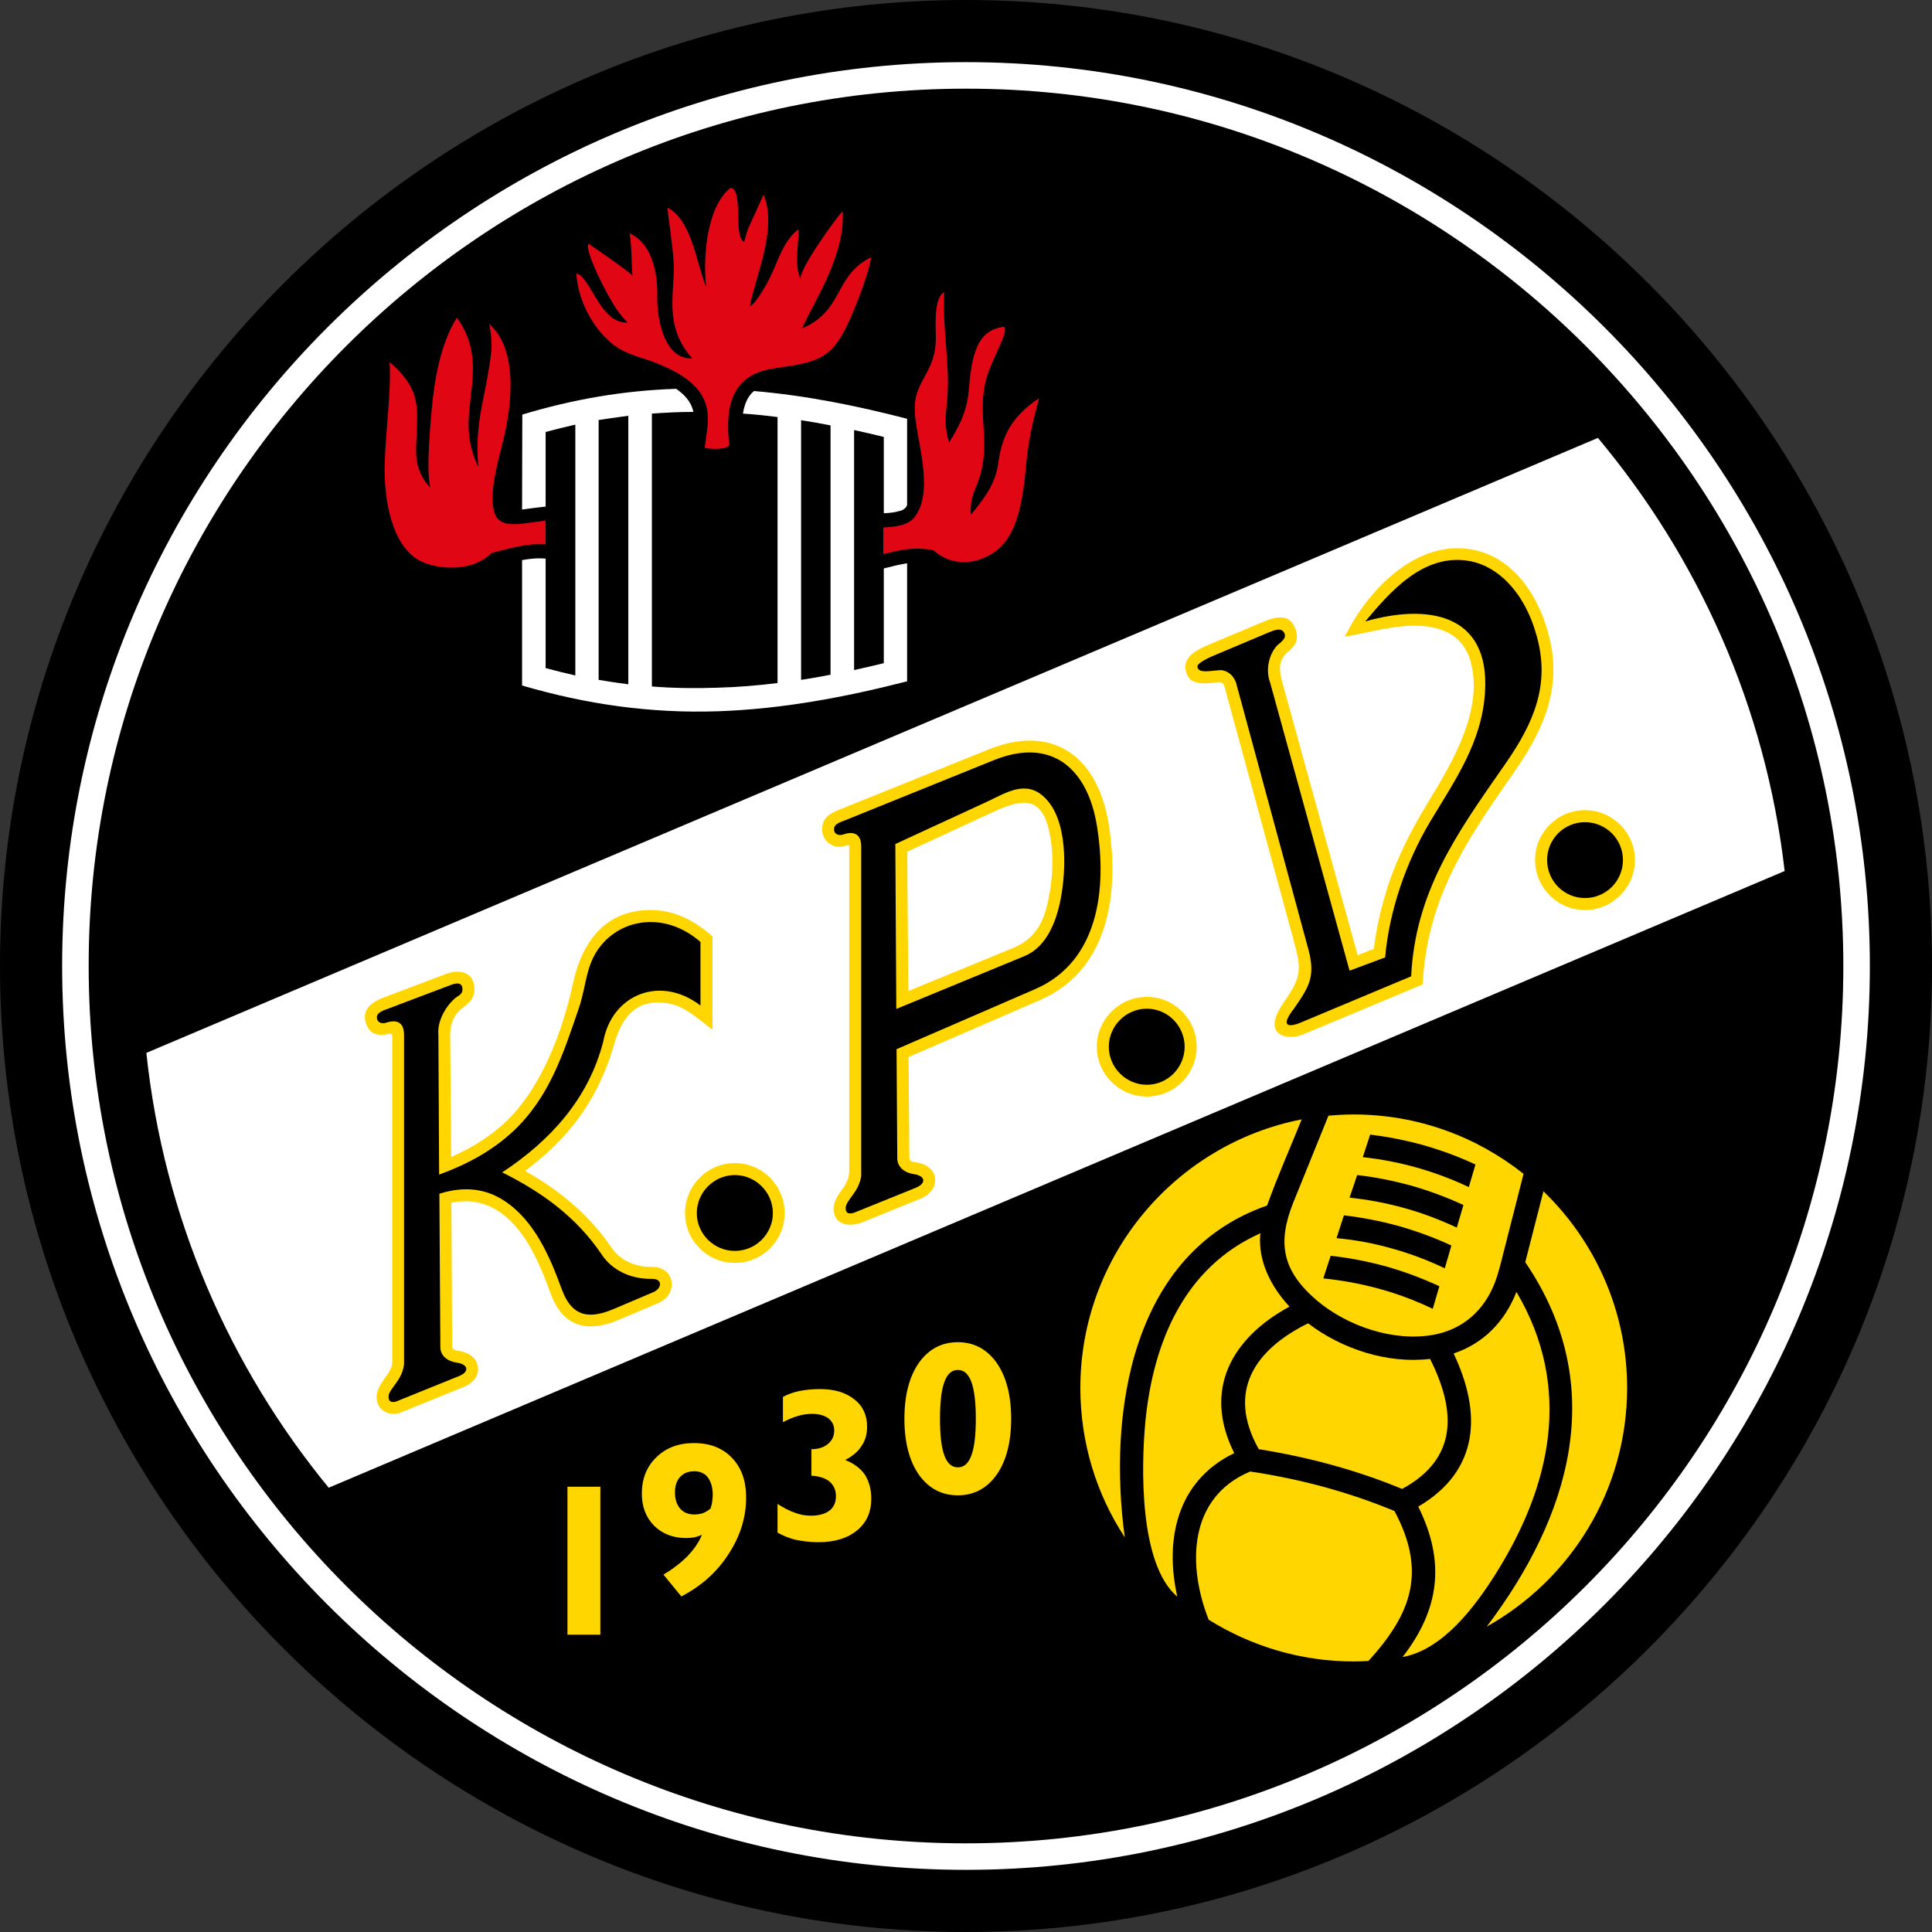 <?xml version="1.0" encoding="UTF-8"?>
<svg xmlns="http://www.w3.org/2000/svg" xmlns:xlink="http://www.w3.org/1999/xlink" width="578.57pt" height="578.57pt" viewBox="0 0 578.57 578.57" version="1.1">
<rect x="0" y="0" width="578.57" height="578.57" fill="#333333" stroke="none"/>
<g id="surface1">
<path style=" stroke:none;fill-rule:nonzero;fill:rgb(0%,0%,0%);fill-opacity:1;" d="M 289.273 0 C 129.957 0.016 -0.016 129.98 0 289.297 C 0.016 448.613 129.98 578.586 289.297 578.57 C 448.613 578.555 578.586 448.59 578.57 289.27 C 578.555 129.953 448.59 -0.02 289.273 0 "/>
<path style=" stroke:none;fill-rule:nonzero;fill:rgb(100%,100%,100%);fill-opacity:1;" d="M 289.301 18.609 C 140.211 18.613 18.602 140.246 18.609 289.266 C 18.613 438.359 140.246 559.965 289.266 559.957 C 438.359 559.957 559.969 438.32 559.961 289.301 C 559.957 140.211 438.324 18.602 289.301 18.609 "/>
<path style=" stroke:none;fill-rule:nonzero;fill:rgb(0%,0%,0%);fill-opacity:1;" d="M 289.336 26.555 C 144.586 26.52 26.512 144.625 26.555 289.23 C 26.52 433.984 144.625 552.059 289.234 552.016 C 433.984 552.051 552.059 433.945 552.016 289.336 C 552.051 144.586 433.945 26.508 289.336 26.555 "/>
<path style=" stroke:none;fill-rule:nonzero;fill:rgb(88.199%,2.399%,7.5%);fill-opacity:1;" d="M 172.586 81.898 C 173.098 89.98 177.359 97.555 182.211 101.961 C 186.473 105.93 191.324 106.812 194.559 107.988 C 207.344 112.543 211.094 117.836 211.828 123.199 C 212.344 126.875 211.461 130.547 211.02 134.074 C 212.414 134.59 218.441 134.738 218.367 133.047 C 217.047 121.289 219.324 112.176 231.672 110.34 C 246 108.281 249.527 107.547 255.406 93.586 C 258.199 86.969 260.699 79.473 260.844 77.051 C 249.676 82.559 252.762 92.996 240.195 98.359 C 242.914 91.672 253.348 76.605 252.32 63.23 C 250.117 65.586 239.094 80.945 239.754 83.59 C 237.695 79.328 239.312 72.859 239.094 68.672 C 234.168 72.348 232.699 79.473 229.758 84.691 C 227.555 88.66 225.422 91.602 224.543 91.672 C 226.305 82.633 232.918 68.305 228.656 58.309 C 223.586 69.625 224.176 67.496 222.852 72.418 C 219.398 70.805 222.852 56.766 218.734 56.254 C 211.754 61.98 210.434 76.387 211.461 85.941 C 208.52 78.664 207.051 65.73 199.922 62.203 C 200.215 66.395 201.465 73.082 201.762 79.031 C 202.129 87.559 198.602 97.48 207.273 107.324 C 199.336 107.691 196.762 96.598 196.836 89.027 C 196.984 82.707 195.734 73.152 188.531 69.848 C 189.34 74.695 189.047 79.84 189.414 82.488 C 186.914 80.211 176.332 73.082 176.332 73.008 C 174.789 73.594 179.566 84.25 183.461 90.719 C 184.781 92.922 186.105 94.758 187.941 96.598 C 179.641 96.965 176.992 82.93 172.586 81.898 "/>
<path style=" stroke:none;fill-rule:nonzero;fill:rgb(88.199%,2.399%,7.5%);fill-opacity:1;" d="M 116.66 108.43 C 117.246 116.953 115.41 129.371 115.188 139.734 C 115.043 148.918 117.027 164.277 126.727 168.395 C 132.754 170.895 142.16 170.82 147.156 165.602 C 153.551 163.984 157.887 162.664 163.398 163.031 L 163.398 155.902 C 155.977 156.781 149.73 158.621 148.113 153.621 C 146.273 148.184 148.992 138.707 150.758 131.648 C 153.258 121.363 155.242 104.605 146.496 97.039 C 147.816 103.359 146.938 107.105 146.203 111.59 C 144.73 120.848 142.16 127.68 143.266 139.883 C 140.691 134.59 140.324 130.328 140.324 126.508 C 140.469 116.586 144.809 106.074 136.797 95.129 C 131.871 103.062 130.035 113.867 129.227 123.199 C 128.418 132.387 127.828 141.57 128.859 146.055 C 125.184 142.086 124.523 138.117 124.598 134.074 C 124.891 122.832 126.801 117.102 116.66 108.43 "/>
<path style=" stroke:none;fill-rule:nonzero;fill:rgb(88.199%,2.399%,7.5%);fill-opacity:1;" d="M 311.184 119.23 C 309.566 124.965 308.023 131.578 307.363 138.41 C 306.336 149.875 304.789 161.117 297.074 165.82 C 291.488 169.203 284.801 169.496 279.438 164.719 C 273.191 163.691 269.441 164.719 264.52 165.969 L 264.52 157.961 C 269.664 157.738 272.531 156.855 274.145 154.504 C 276.496 151.199 276.867 146.789 276.645 142.602 C 276.059 133.266 273.484 126.359 274 120.699 C 274.66 113.5 280.539 110.633 280.246 100.641 C 280.098 94.906 280.023 89.246 282.742 87.41 C 282.156 98.215 284.508 109.016 283.699 119.156 C 283.184 125.109 282.598 126.652 284.215 132.531 C 290.094 123.273 289.945 118.715 290.387 113.941 C 291.414 104.461 293.473 98.801 300.602 97.848 C 302.07 98.727 299.059 103.871 296.559 109.973 C 291.711 121.656 296.633 130.328 293.77 141.426 C 292.52 146.496 290.312 148.332 290.754 154.137 C 295.238 148.773 298.176 144.363 298.914 138.926 C 299.867 131.723 302.145 125.184 311.184 119.23 "/>
<path style=" stroke:none;fill-rule:nonzero;fill:rgb(100%,100%,100%);fill-opacity:1;" d="M 188.164 124.523 C 185.227 124.891 182.285 125.332 179.27 125.773 L 179.27 203.598 C 182.285 204.109 185.227 204.551 188.164 204.918 Z M 248.719 127.387 C 245.781 126.801 242.84 126.285 239.902 125.844 L 239.902 203.598 C 242.84 203.156 245.781 202.641 248.719 202.055 Z M 264.668 170.23 C 265.988 169.863 265.473 170.012 264.668 170.23 M 264.668 198.598 L 264.668 170.23 C 266.945 169.645 269.297 169.055 271.648 168.688 L 271.648 204.035 C 252.98 208.816 234.242 212.34 214.914 213.004 C 194.777 213.664 175.672 210.941 156.344 205.285 L 156.344 167.734 C 158.77 167.293 160.973 167.07 163.398 167.293 L 163.398 200.066 C 166.34 200.879 169.352 201.609 172.289 202.273 L 172.289 127.168 C 169.352 127.828 166.34 128.562 163.398 129.371 L 163.398 151.711 C 161.047 151.934 158.695 152.301 156.344 152.594 L 156.414 124.156 C 171.48 119.598 186.695 116.953 202.496 116.438 C 204.922 118.129 207.051 120.332 207.641 123.348 C 203.523 123.348 199.336 123.566 195.219 123.859 L 195.219 205.578 C 201.688 206.094 208.227 206.168 214.695 205.949 C 220.793 205.801 226.82 205.285 232.848 204.551 L 232.848 124.891 C 229.391 124.449 225.938 124.082 222.484 123.859 C 222.926 121.289 223.734 118.789 225.789 117.102 C 241.371 118.422 256.582 121.508 271.648 125.402 L 271.648 151.273 C 271.352 152.152 270.25 152.961 269.297 153.035 C 268.195 153.402 266.648 153.621 264.668 153.695 L 264.668 130.844 C 261.727 130.105 258.715 129.445 255.773 128.785 L 255.773 200.656 C 258.715 199.996 261.727 199.336 264.668 198.598 "/>
<path style=" stroke:none;fill-rule:nonzero;fill:rgb(100%,83.899%,0%);fill-opacity:1;" d="M 169.938 489.539 L 179.785 489.539 L 179.785 445.227 L 169.938 445.227 Z M 169.938 489.539 "/>
<path style=" stroke:none;fill-rule:nonzero;fill:rgb(100%,83.899%,0%);fill-opacity:1;" d="M 210.211 459.633 C 209.551 459.926 208.816 460.145 208.008 460.367 C 207.199 460.512 206.391 460.586 205.434 460.586 C 201.539 460.586 198.379 459.336 195.883 456.914 C 193.453 454.414 192.207 451.254 192.207 447.285 C 192.207 442.801 193.676 439.199 196.543 436.41 C 199.48 433.543 203.23 432.148 207.785 432.148 C 212.562 432.148 216.383 433.617 219.176 436.555 C 222.043 439.496 223.438 443.465 223.438 448.461 C 223.438 454.414 221.676 460.07 218.148 465.438 C 214.695 470.801 209.988 474.988 204.039 478.078 L 198.672 471.535 C 201.539 469.848 203.891 468.008 205.875 466.023 C 207.785 464.039 209.258 461.91 210.211 459.633 M 212.781 451.766 C 213.004 450.961 213.227 450.297 213.297 449.562 C 213.371 448.902 213.445 448.316 213.445 447.652 C 213.445 445.445 212.93 443.758 211.977 442.438 C 211.02 441.188 209.621 440.598 207.934 440.598 C 206.168 440.598 204.773 441.109 203.672 442.289 C 202.641 443.465 202.129 444.934 202.129 446.918 C 202.129 448.902 202.641 450.59 203.672 451.766 C 204.699 452.941 206.098 453.531 207.934 453.531 C 208.816 453.531 209.695 453.387 210.434 453.164 C 211.238 452.867 212.051 452.355 212.781 451.766 "/>
<path style=" stroke:none;fill-rule:nonzero;fill:rgb(100%,83.899%,0%);fill-opacity:1;" d="M 232.848 458.969 L 232.848 450.371 C 234.758 451.621 236.52 452.504 238.062 453.016 C 239.605 453.605 241.223 453.898 242.766 453.898 C 245.191 453.898 247.102 453.387 248.426 452.355 C 249.676 451.398 250.336 449.93 250.336 448.02 C 250.336 446.184 249.676 444.785 248.426 443.684 C 247.176 442.656 245.34 442.066 242.988 441.922 L 242.988 433.984 C 245.117 433.984 246.809 433.395 247.984 432.363 C 249.234 431.336 249.82 430.016 249.82 428.324 C 249.82 426.855 249.234 425.68 248.059 424.723 C 246.809 423.844 245.191 423.402 243.133 423.402 C 241.738 423.402 240.27 423.621 238.871 424.066 C 237.477 424.43 236.008 425.09 234.461 425.898 L 234.461 418.332 C 235.934 417.523 237.621 416.934 239.387 416.566 C 241.223 416.199 243.281 415.98 245.559 415.98 C 249.895 415.98 253.277 417.008 255.848 419.066 C 258.418 421.051 259.668 423.844 259.668 427.223 C 259.668 429.426 259.156 431.336 258.051 432.953 C 257.023 434.645 255.332 436.039 253.129 437.215 C 255.699 438.246 257.684 439.715 259.008 441.625 C 260.258 443.609 260.918 445.961 260.918 448.828 C 260.918 452.797 259.523 455.957 256.656 458.309 C 253.789 460.66 249.969 461.836 245.047 461.836 C 242.547 461.836 240.27 461.539 238.211 461.102 C 236.152 460.586 234.391 459.852 232.848 458.969 "/>
<path style=" stroke:none;fill-rule:nonzero;fill:rgb(100%,83.899%,0%);fill-opacity:1;" d="M 270.84 424.871 C 270.84 417.816 272.309 412.23 275.176 408.117 C 278.113 404 282.008 401.941 286.859 401.941 C 291.637 401.941 295.531 404 298.473 408.117 C 301.336 412.23 302.809 417.816 302.809 424.871 C 302.809 431.926 301.336 437.512 298.473 441.625 C 295.531 445.742 291.637 447.801 286.859 447.801 C 282.008 447.801 278.113 445.742 275.176 441.625 C 272.309 437.512 270.84 431.926 270.84 424.871 M 281.496 424.871 C 281.496 429.867 281.938 433.543 282.816 435.895 C 283.699 438.246 285.023 439.422 286.859 439.422 C 288.695 439.422 290.02 438.246 290.902 435.82 C 291.781 433.469 292.227 429.797 292.227 424.871 C 292.227 419.945 291.781 416.273 290.902 413.848 C 290.02 411.496 288.695 410.246 286.859 410.246 C 285.023 410.246 283.699 411.422 282.816 413.848 C 281.938 416.199 281.496 419.875 281.496 424.871 "/>
<path style=" stroke:none;fill-rule:nonzero;fill:rgb(100%,100%,100%);fill-opacity:1;" d="M 478.52 131.137 C 508.574 167.07 528.785 211.605 534.445 260.844 L 98.434 445.523 C 68.746 409.363 49.051 364.609 43.832 315.301 "/>
<path style=" stroke:none;fill-rule:nonzero;fill:rgb(100%,83.899%,0%);fill-opacity:1;" d="M 428.254 406.938 C 415.613 408.484 401.797 404 391.727 396.285 C 375.93 404.074 367.184 416.566 376.961 433.984 C 391.656 436.336 406.059 440.156 419.875 445.887 C 436.703 436.777 436.039 422.445 428.254 406.938 "/>
<path style=" stroke:none;fill-rule:nonzero;fill:rgb(100%,83.899%,0%);fill-opacity:1;" d="M 336.832 460.367 C 328.383 447.504 323.531 432.148 323.531 415.609 C 323.531 375.852 352.117 342.562 389.816 335.215 C 386.363 343.812 382.543 352.34 379.457 361.012 C 338.672 375.191 331.762 423.254 336.832 460.367 "/>
<path style=" stroke:none;fill-rule:nonzero;fill:rgb(100%,83.899%,0%);fill-opacity:1;" d="M 352.559 478.148 C 341.02 468.375 341.754 438.762 343.004 425.68 C 345.355 401.867 354.691 379.453 377.473 369.312 C 377.473 369.461 377.473 369.531 377.398 369.68 C 376.738 377.836 380.703 385.406 386.145 391.285 C 368.871 400.691 360.129 416.125 369.609 435.16 C 352.414 443.465 348.738 461.102 352.559 478.148 "/>
<path style=" stroke:none;fill-rule:nonzero;fill:rgb(100%,83.899%,0%);fill-opacity:1;" d="M 409.809 497.402 C 408.336 497.477 406.867 497.551 405.398 497.551 C 389.449 497.551 374.605 492.922 361.965 485.059 C 355.645 469.109 355.645 448.531 374.387 440.672 C 389.23 442.875 403.781 446.77 417.598 452.504 C 427.297 470.656 422.742 483.219 409.809 497.402 "/>
<path style=" stroke:none;fill-rule:nonzero;fill:rgb(100%,83.899%,0%);fill-opacity:1;" d="M 420.023 496.227 C 431.043 482.043 432.957 467.789 424.723 451.18 C 443.094 440.379 443.758 423.105 435.309 405.324 C 444.348 402.309 450.738 395.621 454.121 386.875 C 471.242 415.832 464.188 445.301 448.094 471.023 C 441.922 480.867 432.223 494.023 420.023 496.227 "/>
<path style=" stroke:none;fill-rule:nonzero;fill:rgb(100%,83.899%,0%);fill-opacity:1;" d="M 462.203 356.746 C 477.637 371.664 487.266 392.535 487.266 415.609 C 487.266 446.328 470.285 473.078 445.227 487.117 C 470.066 454.266 482.117 415.242 456.766 377.984 "/>
<path style=" stroke:none;fill-rule:nonzero;fill:rgb(100%,83.899%,0%);fill-opacity:1;" d="M 398.488 376.074 L 396.285 382.836 C 402.016 383.426 407.602 384.453 413.188 385.996 C 418.551 387.465 423.844 389.449 429.059 391.949 L 431.043 385.188 C 425.828 382.762 420.461 380.777 415.023 379.234 C 409.586 377.762 404.074 376.66 398.488 376.074 M 402.457 363.949 L 400.254 370.781 C 405.836 371.297 411.426 372.324 416.789 373.867 C 422.152 375.34 427.441 377.324 432.66 379.82 L 434.645 372.988 C 429.43 370.562 424.137 368.652 418.699 367.109 C 413.332 365.637 407.969 364.609 402.457 363.949 M 406.426 351.895 L 404.148 358.656 C 409.734 359.246 415.172 360.273 420.461 361.742 C 425.828 363.215 431.043 365.195 436.262 367.621 L 438.246 360.859 C 433.031 358.438 427.738 356.523 422.371 354.98 C 417.156 353.586 411.789 352.484 406.426 351.895 M 410.32 339.77 L 408.117 346.531 C 413.555 347.117 418.918 348.148 424.137 349.617 C 429.43 351.09 434.719 353.07 439.863 355.496 L 441.848 348.734 C 436.703 346.309 431.414 344.398 425.973 342.855 C 420.902 341.461 415.613 340.43 410.32 339.77 M 405.398 333.746 C 424.578 333.746 442.289 340.43 456.25 351.527 L 449.93 376.367 C 449.27 379.012 448.609 381.586 447.727 383.938 C 444.566 392.316 438.172 398.121 429.207 399.738 C 417.301 401.867 403.562 397.164 394.445 389.523 C 384.012 380.633 382.395 372.324 387.32 360.055 L 397.828 334.109 C 400.328 333.891 402.824 333.746 405.398 333.746 "/>
<path style=" stroke:none;fill-rule:nonzero;fill:rgb(100%,83.899%,0%);fill-opacity:1;" d="M 137.234 404.516 C 139.953 404.883 142.746 406.352 143.113 409.363 C 143.555 412.305 141.352 414.363 138.777 415.391 L 120.848 422.664 C 119.012 423.547 116.879 423.77 115.117 422.664 C 113.648 421.859 112.84 420.242 112.766 418.551 C 112.691 416.492 113.867 414.656 115.117 412.891 C 116.07 411.57 117.469 409.73 117.469 408.039 L 117.469 310.227 C 117.395 309.051 115.926 309.785 115.188 309.859 C 112.84 310.082 110.707 309.641 109.605 306.48 C 108.137 302.219 111.59 299.938 114.969 298.691 L 133.637 291.637 C 137.602 290.164 142.012 291.047 142.086 296.191 C 142.16 300.379 138.559 300.969 136.574 303.836 C 135.398 305.523 134.809 307.582 134.809 309.859 L 135.105 346.457 C 140.91 343.957 146.348 340.652 151.051 336.316 C 162.004 326.25 168.543 308.758 171.555 294.574 C 174.199 282.375 180.965 272.527 194.852 272.527 C 202.199 272.527 208.008 275.762 213.371 280.391 L 213.371 308.391 C 209.328 305.305 205.285 301.41 200.07 300.453 C 191.84 299.133 187.871 303.098 185.445 308.465 C 184.344 310.891 183.754 313.461 182.871 316.105 C 177.875 330.879 169.645 341.387 157.227 350.645 C 167.441 356.379 176.48 363.801 183.094 373.574 C 185.812 377.617 190.441 379.453 195.145 379.379 C 202.273 379.309 203.305 387.613 197.059 390.258 L 185.301 395.254 C 176.039 399.148 168.613 397.531 164.867 387.316 C 163.176 382.613 161.195 377.691 158.621 373.207 C 153.477 364.316 145.836 357.922 135.18 360.199 L 135.398 402.234 C 135.398 403.777 135.324 404.219 137.234 404.516 "/>
<path style=" stroke:none;fill-rule:nonzero;fill:rgb(0%,0%,0%);fill-opacity:1;" d="M 131.871 403.41 L 131.578 357.48 C 139.074 355.129 145.469 355.938 151.055 359.613 C 160.094 365.562 164.723 376.441 168.246 386.141 C 171.41 394.738 176.848 394.961 183.902 391.949 L 195.66 386.949 C 198.234 385.848 198.527 382.906 195.219 382.98 C 188.824 383.059 183.312 380.41 180.152 375.633 C 172.512 364.316 162.074 356.895 150.391 351.09 C 164.867 341.531 176.262 329.039 180.668 311.844 C 183.242 297.883 197.645 291.855 209.77 301.117 L 209.77 282.082 C 200.07 273.633 188.02 274.66 180.965 282.008 C 175.23 288.035 175.816 294.797 173.32 301.996 C 168.688 315.52 164.5 328.746 153.477 338.961 C 147.086 344.844 139.59 348.809 131.504 351.75 L 131.281 309.859 C 130.914 306.039 133.195 301.703 136.133 299.059 C 137.09 298.176 138.559 297.883 138.484 296.266 C 138.484 293.914 136.355 294.43 134.887 295.016 L 116.219 302.07 C 115.188 302.438 113.133 303.098 112.91 304.273 C 112.617 306.039 114.16 306.773 115.629 306.262 C 118.129 305.453 120.996 305.523 120.996 309.934 L 120.996 408.555 C 120.48 413.336 116.586 415.832 116.367 418.035 C 116.219 420.242 117.98 420.094 119.305 419.434 L 137.457 412.086 C 140.617 410.836 140.32 408.555 136.723 408.043 C 134.078 407.676 131.871 406.059 131.871 403.41 "/>
<path style=" stroke:none;fill-rule:nonzero;fill:rgb(100%,83.899%,0%);fill-opacity:1;" d="M 220.059 378.203 C 228.289 378.203 234.977 371.52 234.977 363.285 C 234.977 355.059 228.289 348.297 220.059 348.297 C 211.828 348.297 205.141 355.059 205.141 363.285 C 205.141 371.52 211.828 378.203 220.059 378.203 "/>
<path style=" stroke:none;fill-rule:nonzero;fill:rgb(0%,0%,0%);fill-opacity:1;" d="M 220.059 374.605 C 226.305 374.605 231.449 369.531 231.449 363.285 C 231.449 357.039 226.305 351.895 220.059 351.895 C 213.812 351.895 208.668 357.039 208.668 363.285 C 208.668 369.531 213.812 374.605 220.059 374.605 "/>
<path style=" stroke:none;fill-rule:nonzero;fill:rgb(100%,83.899%,0%);fill-opacity:1;" d="M 274.145 348.074 C 281.789 349.102 281.715 356.523 275.688 358.949 L 258.348 366.008 C 255.113 367.258 251.734 367.035 250.336 364.684 C 248.645 361.816 250.262 358.805 252.027 356.453 C 253.422 354.469 254.305 352.996 254.305 350.574 L 254.305 253.496 C 254.305 253.199 254.23 253.129 254.012 253.129 C 253.57 253.129 252.836 253.422 252.395 253.496 C 250.926 253.715 249.676 253.645 248.207 252.469 C 246.59 251.289 245.926 249.234 246.293 247.246 C 246.883 243.941 249.969 243.059 252.613 241.957 L 296.34 224.32 C 303.91 221.309 312.582 220.352 319.855 224.98 C 327.277 229.684 330.73 238.652 332.055 246.953 C 333.746 257.758 333.746 269.809 329.852 279.949 C 326.691 288.402 320.809 295.457 311.258 299.57 L 272.09 316.547 L 272.309 345.504 C 272.309 347.191 272.09 347.781 274.145 348.074 M 272.016 296.781 L 303.32 283.918 C 310.156 281.055 312.727 276.129 314.125 268.488 C 315.078 263.711 315.594 257.172 314.637 251.289 C 312.656 238.652 307.289 238.578 297.293 243.207 L 271.723 255.039 C 271.723 265.844 271.867 276.645 271.941 287.445 C 271.941 290.535 271.941 293.621 272.016 296.781 "/>
<path style=" stroke:none;fill-rule:nonzero;fill:rgb(0%,0%,0%);fill-opacity:1;" d="M 268.414 302.145 C 268.34 285.684 268.195 269.223 268.121 252.762 L 295.824 239.973 C 301.336 237.398 307.289 233.434 312.801 238.797 C 319.781 245.484 319.34 260.258 317.652 269.148 C 316.254 276.496 313.168 283.625 306.922 286.27 Z M 268.707 346.898 L 268.488 314.195 L 309.863 296.266 C 329.188 287.961 331.465 265.914 328.527 247.539 C 325.809 230.273 315.078 220.645 297.664 227.629 L 253.129 245.633 C 252.027 246.07 249.969 246.66 249.82 247.91 C 249.453 249.676 251.07 250.406 252.539 249.895 C 254.965 249.012 257.906 249.16 257.906 253.496 L 257.906 352.117 C 257.316 356.82 253.422 359.391 253.277 361.523 C 253.055 363.801 254.891 363.578 256.215 362.992 L 274.367 355.645 C 277.453 354.32 277.16 352.117 273.633 351.602 C 270.984 351.234 268.707 349.543 268.707 346.898 "/>
<path style=" stroke:none;fill-rule:nonzero;fill:rgb(100%,83.899%,0%);fill-opacity:1;" d="M 406.574 286.051 L 411.426 284.141 C 412.16 277.746 413.703 271.277 415.762 264.961 C 418.77 255.922 423.035 247.836 427.957 239.754 C 435.086 228.066 444.496 212.191 440.305 197.789 C 438.246 190.734 432.516 187.867 425.535 187.426 C 417.965 186.988 410.246 189.41 402.754 190.66 C 409.367 176.992 423.988 161.484 440.82 164.57 C 454.047 166.926 461.691 180.078 464.262 192.133 C 467.641 207.492 461.32 220.133 452.723 232.258 C 438.688 252.32 427.297 269.516 426.047 294.797 L 390.406 309.715 C 388.641 310.449 386.289 310.816 384.453 310.227 C 379.234 308.465 382.688 302.66 384.602 299.938 C 390.258 291.93 389.598 289.797 387.098 280.465 L 366.672 205.508 C 366.082 203.965 365.344 204.258 363.949 204.402 C 360.055 204.844 355.5 205.285 354.984 200.066 C 354.691 196.395 358.953 194.336 361.746 193.16 L 378.574 186.105 L 378.574 186.18 C 378.574 186.105 378.648 186.105 378.723 186.031 L 378.793 186.031 C 379.309 185.812 379.969 185.52 380.777 185.297 C 383.719 184.488 386.879 184.562 388.129 188.898 C 389.156 192.352 387.027 194.117 385.336 195.512 C 385.113 195.73 384.969 195.805 384.969 195.883 C 382.617 198.598 383.203 201.242 384.012 204.332 "/>
<path style=" stroke:none;fill-rule:nonzero;fill:rgb(0%,0%,0%);fill-opacity:1;" d="M 404.148 290.68 L 380.336 204.332 C 378.941 200.508 380.043 196.098 382.25 193.527 C 382.984 192.645 385.188 191.543 384.746 189.926 C 384.012 187.5 381.219 188.898 379.898 189.41 L 363.141 196.469 C 362.188 196.906 358.438 198.523 358.586 199.699 C 358.805 202.125 364.242 200.434 366.082 200.73 C 367.551 201.023 369.168 201.906 370.121 204.332 L 391.434 282.891 C 394.152 292.074 392.391 295.016 387.539 301.996 C 386.73 303.027 385.996 304.129 385.629 304.938 C 384.305 307.801 387.465 307.066 389.082 306.406 L 422.594 292.371 C 423.844 267.164 436.113 249.82 449.785 230.199 C 457.793 218.883 463.969 207.488 460.809 192.941 C 457.719 178.902 449.562 169.789 440.16 168.027 C 426.121 165.453 415.906 177.727 408.852 186.105 C 426.93 180.887 446.258 183.238 444.711 207.344 C 443.758 222.406 435.676 233.727 428.18 246.219 C 421.051 258.273 416.051 272.676 414.805 286.711 "/>
<path style=" stroke:none;fill-rule:nonzero;fill:rgb(100%,83.899%,0%);fill-opacity:1;" d="M 343.445 328.379 C 351.676 328.379 358.363 321.691 358.363 313.461 C 358.363 305.23 351.676 298.543 343.445 298.543 C 335.215 298.543 328.453 305.23 328.453 313.461 C 328.453 321.691 335.215 328.379 343.445 328.379 "/>
<path style=" stroke:none;fill-rule:nonzero;fill:rgb(0%,0%,0%);fill-opacity:1;" d="M 343.445 324.852 C 349.691 324.852 354.762 319.707 354.762 313.461 C 354.762 307.215 349.691 302.07 343.445 302.07 C 337.199 302.07 332.055 307.215 332.055 313.461 C 332.055 319.707 337.199 324.852 343.445 324.852 "/>
<path style=" stroke:none;fill-rule:nonzero;fill:rgb(100%,83.899%,0%);fill-opacity:1;" d="M 474.621 272.527 C 482.855 272.527 489.613 265.77 489.613 257.539 C 489.613 249.305 482.855 242.617 474.621 242.617 C 466.395 242.617 459.703 249.305 459.703 257.539 C 459.703 265.77 466.395 272.527 474.621 272.527 "/>
<path style=" stroke:none;fill-rule:nonzero;fill:rgb(0%,0%,0%);fill-opacity:1;" d="M 474.621 268.93 C 480.941 268.93 486.016 263.855 486.016 257.535 C 486.016 251.289 480.941 246.219 474.621 246.219 C 468.379 246.219 463.309 251.289 463.309 257.535 C 463.309 263.855 468.379 268.93 474.621 268.93 "/>
</g>
</svg>
